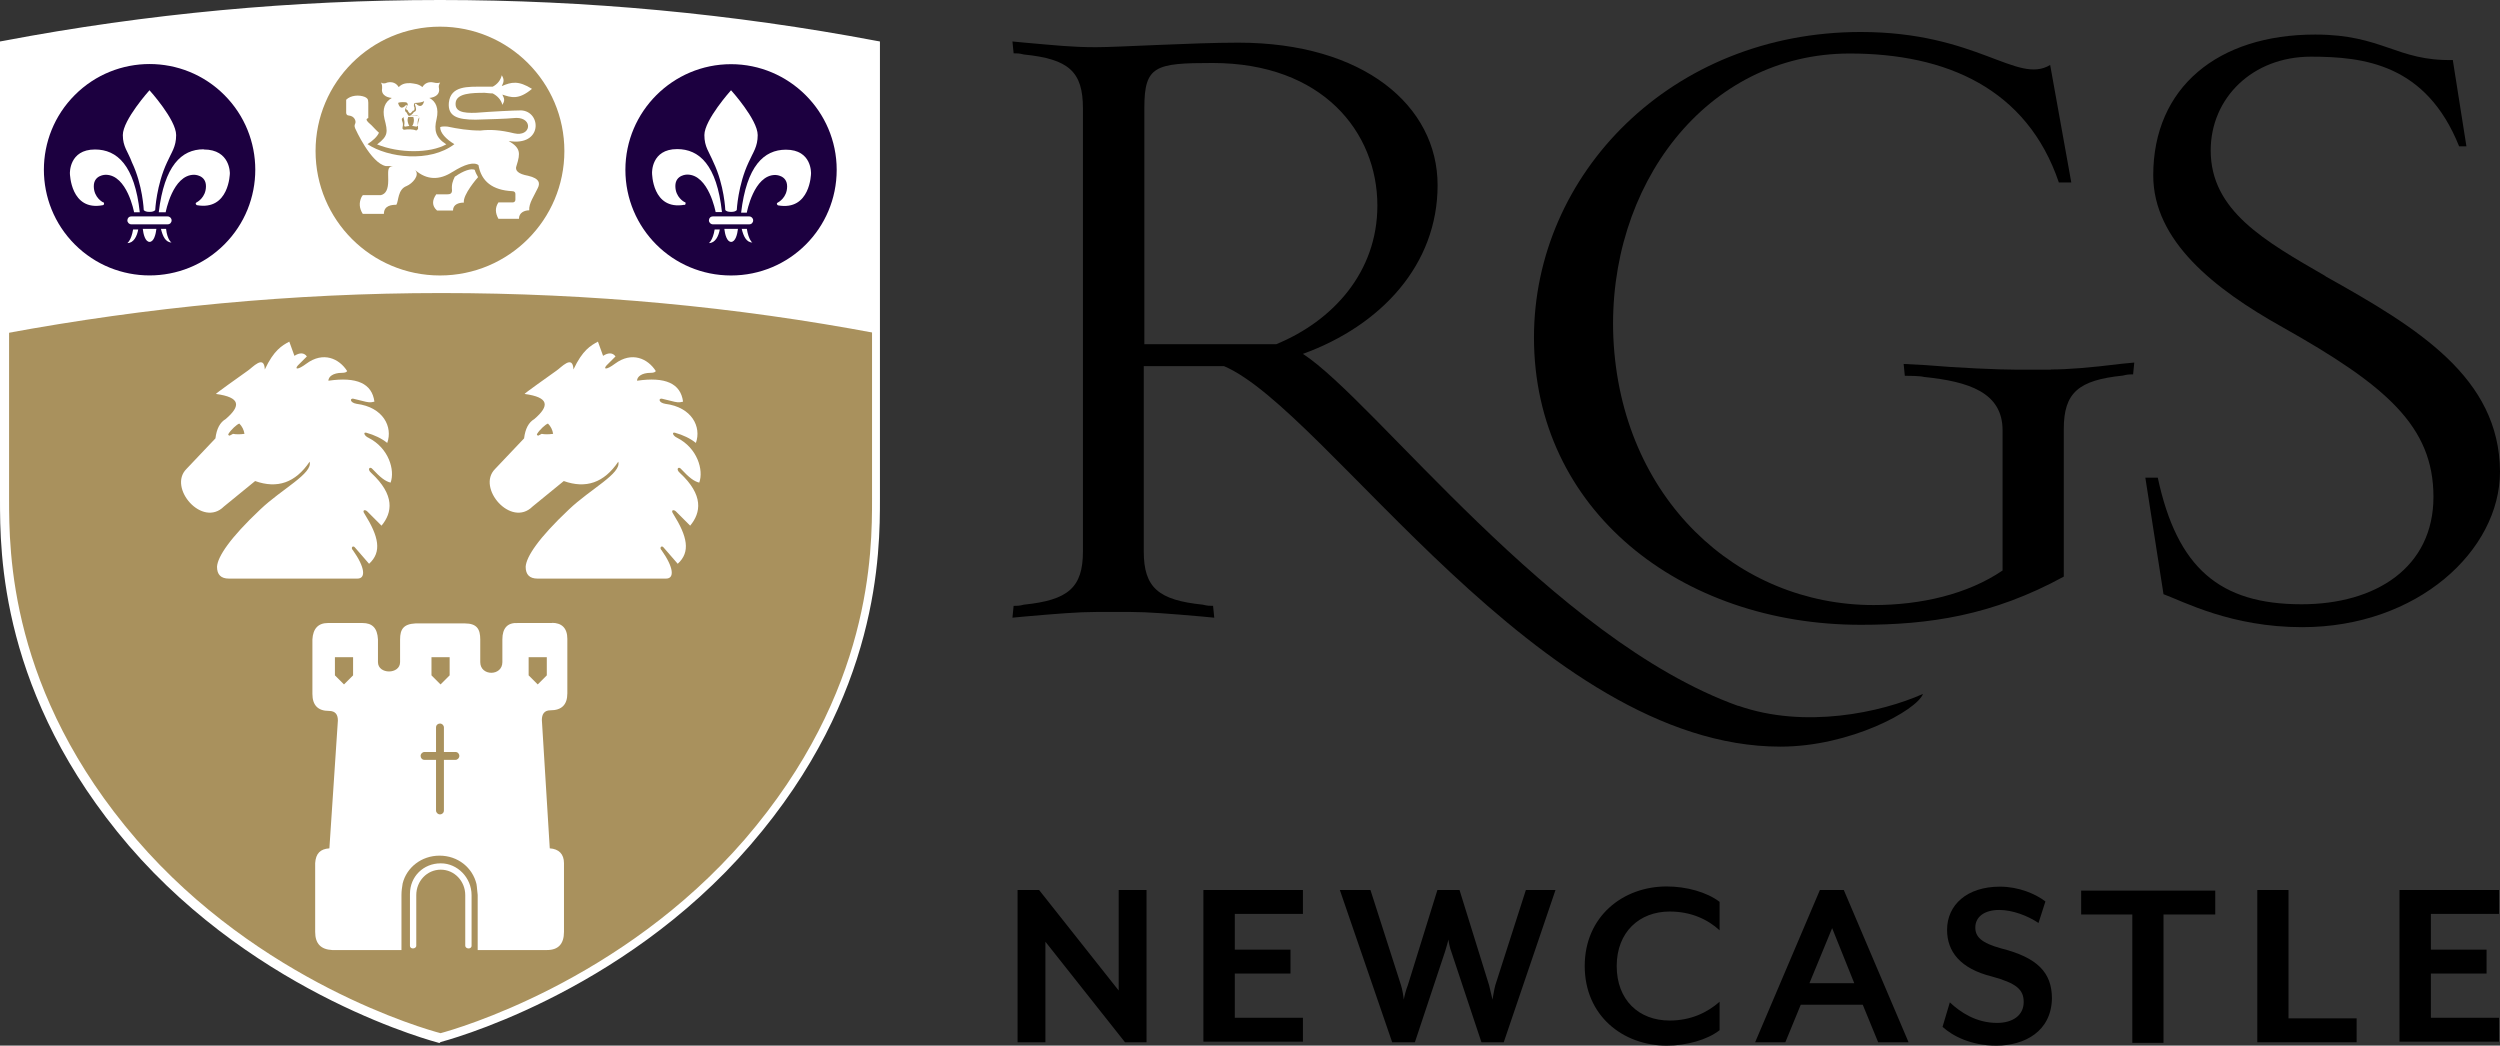 <?xml version="1.0" encoding="UTF-8"?>
<svg xmlns="http://www.w3.org/2000/svg" id="Layer_2" data-name="Layer 2" viewBox="0 0 126.6 52.95">
  <rect x="0" y="0" width="126.6" height="52.95" fill="#333333" stroke="none"/>
  <defs>
    <style>
      .cls-1 {
        fill: #fff;
      }

      .cls-2 {
        fill: #a9915d;
      }

      .cls-3 {
        fill: #1c0040;
      }
    </style>
  </defs>
  <g id="Layer_1-2" data-name="Layer 1">
    <g>
      <path class="cls-1" d="M37.85,42.68c6.65-7.74,6.51-15.04,6.51-17.57V2.3C37.22.95,29.85.26,22.31.26S7.4.98.26,2.3v22.81c0,2.56-.17,9.87,6.51,17.57,6.59,7.62,15.49,9.89,15.57,9.89.03-.03,8.92-2.27,15.52-9.89Z"></path>
      <path class="cls-2" d="M6.74,42.68c6.59,7.62,15.49,9.89,15.57,9.89.06-.03,8.98-2.27,15.57-9.89,6.19-7.19,6.48-14.01,6.51-17v-8.8c-7.14-1.35-14.51-2.04-22.05-2.04s-14.91.72-22.05,2.04v8.8c-.06,2.96.23,9.81,6.45,17Z"></path>
      <path class="cls-3" d="M11.36,12.38c2.09-2.09,2.09-5.48,0-7.57-2.09-2.09-5.48-2.09-7.57,0-2.09,2.09-2.09,5.48,0,7.57,2.09,2.09,5.48,2.09,7.57,0Z"></path>
      <path class="cls-1" d="M7.28,10.64c.06.06.14.09.29.09s.23-.03.29-.09c0,0,.06-1.27.6-2.42.23-.52.46-.78.46-1.38,0-.78-1.35-2.27-1.35-2.27,0,0-1.35,1.5-1.35,2.27,0,.6.26.83.46,1.38.55,1.15.6,2.42.6,2.42Z"></path>
      <path class="cls-1" d="M8.41,11.59h-.26c.09.37.23.69.55.69,0,.03-.23-.12-.29-.69Z"></path>
      <path class="cls-1" d="M7.57,12.25c.23,0,.32-.4.35-.66h-.69c.03.26.12.66.35.66Z"></path>
      <path class="cls-1" d="M6.45,12.31c.32,0,.49-.35.55-.69h-.26c-.09.55-.29.69-.29.69Z"></path>
      <path class="cls-1" d="M7.08,10.76c-.26-2.39-1.15-3.19-2.27-3.19-1.32,0-1.27,1.21-1.27,1.21,0,0,.03,1.93,1.67,1.61,0,0,.06,0,.06-.09,0-.06-.06-.06-.06-.06,0,0-.46-.23-.46-.81s.6-.58.6-.58c1.09,0,1.44,1.9,1.44,1.9h.29Z"></path>
      <path class="cls-1" d="M8.49,10.96h-1.84c-.12,0-.2.09-.2.2s.09.2.2.2h1.84c.12,0,.2-.09.2-.2s-.09-.2-.2-.2Z"></path>
      <path class="cls-1" d="M10.31,7.56c-1.12,0-1.99.83-2.27,3.19h.35s.35-1.9,1.44-1.9c0,0,.6,0,.6.58s-.46.81-.46.81c0,0-.06.03-.06.06,0,.06.06.09.06.09,1.64.29,1.67-1.61,1.67-1.61,0,0,.03-1.21-1.32-1.21Z"></path>
      <path class="cls-1" d="M17.85,27.84c-.09-.12.03-.23.12-.12l.72.83c.66-.6.49-1.38-.23-2.53-.14-.2.03-.23.14-.12l.72.72c.55-.66.69-1.55-.52-2.67-.23-.2-.06-.35.06-.2.4.43.66.63.92.69.23-.63-.09-1.75-1.12-2.27-.2-.09-.29-.29-.12-.26.43.12.78.29,1.07.52.29-.81-.2-1.81-1.55-1.98-.35-.06-.35-.29-.17-.26l.49.12c.23.06.37.09.58.03-.12-.92-.89-1.27-2.33-1.06,0-.2.23-.4.69-.4.14,0,.23-.03.26-.09-.4-.63-1.21-1.01-2.07-.37-.43.32-.6.29-.43.09l.46-.46c-.14-.2-.37-.2-.63-.03l-.26-.72c-.37.2-.78.43-1.24,1.41-.03-.78-.63-.09-.86.06-.4.29-1.67,1.18-1.61,1.18,1.24.17,1.27.6.49,1.27-.29.17-.46.49-.52.98l-1.47,1.55c-.95.95.81,2.99,1.9,1.9l1.58-1.29c1.12.4,2.04.09,2.76-.98.17.6-1.41,1.38-2.5,2.42-1.53,1.44-2.16,2.39-2.19,2.9,0,.4.2.6.6.6h6.51c.43,0,.4-.55-.23-1.44ZM11.8,21.97l-.17.09c-.06,0-.09-.06-.06-.09.12-.2.43-.49.55-.52.14.14.23.32.26.52-.23.03-.43.03-.58,0Z"></path>
      <path class="cls-1" d="M22.31,43.72c-.86,0-1.55.66-1.55,1.55v2.62c0,.2.32.17.32,0v-2.56c0-.72.55-1.29,1.24-1.29s1.24.58,1.24,1.29v2.56c0,.17.32.2.32,0v-2.56c0-.89-.72-1.61-1.55-1.61Z"></path>
      <path class="cls-1" d="M27.98,31.55h-1.76c-.52-.03-.78.26-.78.83v1.15c0,.72-1.12.72-1.12,0v-1.15c0-.52-.17-.81-.78-.81h-2.5c-.6.03-.78.29-.78.81v1.15c0,.63-1.12.63-1.12,0v-1.15c-.03-.58-.29-.83-.78-.83h-1.76c-.49,0-.75.29-.78.83v2.76c0,.58.29.86.83.86.35,0,.46.2.46.49l-.43,6.47c-.46.03-.69.26-.72.75v3.48c0,.6.29.89.86.92h3.51v-2.79c0-.2.03-.4.06-.58.2-.81.95-1.41,1.87-1.41s1.67.6,1.87,1.44c.03.17.03.35.06.55v2.79h3.51c.58,0,.86-.32.86-.92v-3.48c0-.46-.26-.72-.72-.75l-.4-6.5c0-.29.12-.49.43-.49.58,0,.86-.29.86-.86v-2.76c0-.55-.29-.81-.78-.81ZM17.88,34.2l-.46.46-.46-.46v-.92h.92v.92ZM21.85,33.28h.92v.92l-.46.46-.46-.46v-.92ZM23.06,38.48h-.58v2.56c0,.12-.09.2-.2.2s-.2-.09-.2-.2v-2.56h-.58c-.12,0-.2-.09-.2-.2s.09-.2.2-.2h.58v-1.24c0-.12.09-.2.2-.2s.2.09.2.2v1.24h.58c.12,0,.2.09.2.2s-.09.2-.2.2ZM27.69,34.2l-.46.46-.46-.46v-.92h.92v.92Z"></path>
      <path class="cls-2" d="M22.28,1.35c-3.48,0-6.3,2.82-6.3,6.3s2.82,6.3,6.3,6.3,6.3-2.82,6.3-6.3-2.82-6.3-6.3-6.3Z"></path>
      <path class="cls-1" d="M19.09,7.31c1.12.46,2.68.46,3.51,0-.55-.35-.63-.72-.49-1.29.12-.52-.03-.89-.37-1.06.32-.03.55-.2.49-.49-.03-.09,0-.2.06-.29-.09.03-.2.03-.32,0-.26-.06-.46.03-.58.23-.2-.17-.4-.17-.6-.2-.2,0-.4,0-.6.2-.12-.2-.32-.29-.58-.23-.12.06-.23.06-.32,0,.06.09.06.17.06.29-.06.29.17.46.49.49-.35.2-.49.55-.37,1.06.17.66.2.86-.37,1.29ZM20.55,5.18c.06,0,.12.09.09.14-.03.06-.06.09-.06.14-.03.03-.03.09.06.12.03.09.09.14.12.17.06-.03.14-.12.14-.14.09,0,.09-.06.09-.14,0-.06-.03-.06-.03-.12s0-.14.09-.14c.12,0,.35-.03.43-.09-.09.35-.29.26-.4.14-.03-.03-.09,0-.06.06.03.09.12.32-.06.35-.03.06-.09.12-.14.14,0,0,.12.06.29.03t.06.03s.03.06.06.09v.06c-.03.14-.09.23-.06.46v.06s-.06.03-.06.06h-.06c-.14-.06-.4-.06-.58-.03h-.03s-.03-.03-.06-.06v-.03c.06-.23,0-.29-.03-.4v-.06s.03-.06.06-.06.03-.03.03-.03c.17.03.29-.03.29-.03-.06-.06-.09-.09-.14-.2-.14-.09-.06-.2,0-.32.03-.03,0-.12-.06-.03-.29.29-.37-.14-.37-.14.14-.06.35-.03.4-.03Z"></path>
      <path class="cls-1" d="M22.91,8.71c.63-.4,1.09-.52,1.32-.35.14.83.72,1.27,1.7,1.32.12,0,.17.06.17.14v.29c0,.09-.06.14-.14.14h-.72c-.17.26-.17.52,0,.83h1.04c0-.32.29-.43.52-.43-.03-.35.26-.75.43-1.12.12-.23.12-.49-.49-.63-.49-.09-.69-.26-.58-.52.2-.63.2-.89-.4-1.24,1.73.29,1.67-1.5.63-1.55-.35,0-1.53.06-2.27.12-.69.03-1.12-.06-1.04-.55.09-.43.78-.46,1.47-.46.06,0,.23.03.4.03.23.12.43.32.49.58.12-.2.12-.29,0-.52.43.14.81.29,1.5-.29-.69-.43-1.04-.35-1.53-.14.12-.23.12-.35,0-.55-.06.26-.23.46-.46.58h-.49c-.75,0-1.64-.06-1.73.81-.06.69.43.86,1.35.86.86-.03,1.35-.03,2.07-.09.86,0,.75.98-.12.78-.69-.17-1.21-.2-1.7-.14-.6,0-1.15-.09-1.67-.2-.03,0-.26-.03-.37.03,0,.29.29.6.72.86-1.24.95-3.37.69-4.4,0,.26-.17.49-.37.58-.58-.14-.12-.29-.29-.37-.37-.23-.2-.35-.32-.17-.37v-.78c0-.2-.06-.23-.17-.29-.29-.12-.72-.09-.95.14v.66c0,.09.06.14.14.14.29.03.37.29.32.4-.06.12-.03.17,0,.26,0,0,.78,1.75,1.55,1.9h.35c-.29.03-.23.26-.23.72s-.12.69-.37.75h-.92s-.03.06-.06.09c-.14.29-.12.58.06.86h1.07c0-.43.4-.46.63-.46.12-.17.06-.78.52-.95.29-.12.69-.55.43-.81.6.52,1.24.52,1.9.09Z"></path>
      <path class="cls-1" d="M20.47,5.92l-.03.03v.03c.03.09.06.23.03.37v.03l.03.03h.03c.06,0,.12-.03.2-.03-.06-.09-.09-.23-.09-.29s0-.06.03-.17h.26c.03.14.03.09.03.17s-.03.23-.09.29c.09,0,.14.03.2.03h.03s.03-.03.06-.03v-.03c-.03-.17,0-.29.06-.4v-.03s-.03-.03-.03-.06h-.03c-.14,0-.32-.03-.32-.03,0,0-.23.09-.37.09Z"></path>
      <path class="cls-1" d="M22.11,9.84h.55c.12,0,.23-.03.23-.2-.03-.29.03-.46.14-.69.46-.32.83-.43,1.01-.35.03.12.12.29.17.37-.03.03-.78.89-.72,1.29-.26,0-.55.09-.55.4h-.81c-.26-.23-.26-.52-.03-.83Z"></path>
      <path class="cls-3" d="M37.02,3.25c-2.94,0-5.35,2.39-5.35,5.35s2.39,5.35,5.35,5.35,5.35-2.39,5.35-5.35-2.42-5.35-5.35-5.35Z"></path>
      <path class="cls-1" d="M34.66,10.38s.06,0,.06-.09c0-.06-.06-.06-.06-.06,0,0-.46-.23-.46-.81s.6-.58.6-.58c1.09,0,1.44,1.9,1.44,1.9h.32c-.26-2.39-1.15-3.19-2.27-3.19-1.32,0-1.27,1.21-1.27,1.21,0,0,0,1.9,1.64,1.61Z"></path>
      <path class="cls-1" d="M37.02,12.25c.23,0,.32-.4.35-.66h-.69c.03.26.12.66.35.66Z"></path>
      <path class="cls-1" d="M36.73,10.64c.06.06.14.09.29.09s.23-.03.29-.09c0,0,.06-1.27.6-2.42.23-.52.46-.78.46-1.38,0-.78-1.35-2.27-1.35-2.27,0,0-1.35,1.5-1.35,2.27,0,.6.23.83.46,1.38.55,1.15.6,2.42.6,2.42Z"></path>
      <path class="cls-1" d="M35.9,12.31c.32,0,.49-.35.55-.69h-.26c-.09.55-.29.69-.29.69Z"></path>
      <path class="cls-1" d="M37.94,10.96h-1.84c-.12,0-.2.09-.2.2s.09.2.2.2h1.84c.12,0,.2-.09.2-.2s-.09-.2-.2-.2Z"></path>
      <path class="cls-1" d="M37.82,10.76s.35-1.9,1.44-1.9c0,0,.6,0,.6.58s-.46.81-.46.81c0,0-.06.03-.06.06,0,.06.06.09.06.09,1.64.29,1.67-1.61,1.67-1.61,0,0,.06-1.21-1.27-1.21-1.12,0-1.99.83-2.27,3.19h.29Z"></path>
      <path class="cls-1" d="M37.82,11.59h-.26c.09.37.23.69.55.69,0,.03-.2-.12-.29-.69Z"></path>
      <path class="cls-1" d="M22.28,52.81h-.06c-.09-.03-9.1-2.33-15.69-9.98C0,35.2,0,27.99,0,25.28V2.1l.17-.03C7.43.69,14.88,0,22.28,0s14.82.69,22.11,2.07l.17.03v23.15c0,2.7,0,9.95-6.56,17.54-6.59,7.65-15.6,9.95-15.69,9.98l-.03.03ZM.46,2.47v22.78c0,2.67,0,9.78,6.45,17.26,6.22,7.22,14.62,9.61,15.4,9.81.75-.2,9.15-2.59,15.4-9.81,6.45-7.48,6.45-14.58,6.45-17.26V2.47C36.99,1.12,29.62.46,22.34.46S7.63,1.15.46,2.47Z"></path>
      <path class="cls-1" d="M33.48,27.84c-.09-.12.03-.23.12-.12l.72.83c.66-.6.49-1.38-.23-2.53-.14-.2.03-.23.14-.12l.72.72c.55-.66.69-1.55-.52-2.67-.23-.2-.06-.35.06-.2.4.43.66.63.92.69.23-.63-.09-1.75-1.12-2.27-.2-.09-.29-.29-.12-.26.43.12.78.29,1.07.52.29-.81-.2-1.81-1.55-1.98-.35-.06-.35-.29-.17-.26l.49.12c.23.06.37.09.58.03-.12-.92-.89-1.27-2.33-1.06,0-.2.23-.4.69-.4.14,0,.23-.03.26-.09-.4-.63-1.21-1.01-2.07-.37-.43.32-.6.29-.43.09l.46-.46c-.14-.2-.37-.2-.63-.03l-.26-.72c-.37.2-.78.43-1.24,1.41-.03-.78-.63-.09-.86.06-.4.29-1.67,1.18-1.61,1.18,1.24.17,1.27.6.49,1.27-.29.17-.46.49-.52.98l-1.47,1.55c-.95.95.81,2.99,1.9,1.9l1.58-1.29c1.12.4,2.04.09,2.76-.98.17.6-1.41,1.38-2.5,2.42-1.53,1.44-2.16,2.39-2.19,2.9,0,.4.2.6.6.6h6.51c.43,0,.4-.55-.23-1.44ZM27.43,21.97l-.17.09c-.06,0-.09-.06-.06-.09.12-.2.43-.49.55-.52.14.14.23.32.26.52-.23.03-.43.03-.58,0Z"></path>
      <path d="M88.03,35.75c-9.41-3.37-18.39-15.45-22.05-17.83,3.97-1.44,6.82-4.52,6.82-8.54s-3.74-7.22-10.1-7.22c-2.3,0-6.05.23-7.2.23-1.21,0-1.99-.09-3.6-.23l-.63-.06.06.6c.17,0,.29,0,.52.06,2.27.23,2.99.86,2.99,2.73v22.43c0,1.84-.75,2.47-2.99,2.7-.23.06-.32.06-.52.06l-.06.6.63-.06c1.61-.14,2.71-.23,3.6-.23h1.76c.86,0,1.99.09,3.6.23l.63.06-.06-.6c-.17,0-.29,0-.52-.06-2.25-.23-2.99-.86-2.99-2.7v-9.38h4.06c5.21,2.21,16.03,19.27,28.18,19.27,3.54,0,6.91-1.84,7.22-2.67-2.13.95-5.99,1.78-9.35.6ZM57.95,17.46V5.46c0-2.13.55-2.27,3.45-2.27,5.58,0,8.35,3.51,8.35,7.22,0,3.37-2.25,5.84-5.12,7.02h-6.68v.03Z"></path>
      <path d="M103.86,18.72h-1.76c-.86,0-2.97-.09-4.58-.23l-1.12-.06.06.6c.17,0,.75,0,.98.06,2.25.23,3.97.78,3.97,2.7v7.1c-1.78,1.21-4.15,1.75-6.53,1.75-6.91,0-12.81-5.41-13.18-13.55-.32-7.68,4.69-14.38,11.97-14.38,4.89,0,8.98,1.78,10.59,6.53h.63l-1.07-5.95c-1.67,1.01-3.69-1.67-9.59-1.67-9.59,0-16.55,7.19-16.55,15.47,0,8.74,7.43,14.55,16.55,14.55,3.45,0,6.65-.46,10.28-2.44v-7.48c0-1.84.75-2.47,2.99-2.7.23-.06.32-.06.52-.06l.06-.6-.63.06c-1.61.2-2.73.29-3.6.29Z"></path>
      <path d="M117.76,13.98c-3.08-1.78-5.81-3.31-5.81-6.36,0-2.67,2.13-4.75,5.07-4.75,2.68,0,5.84.37,7.51,4.54h.37l-.69-4.37c-2.85.06-3.54-1.29-6.97-1.29-4.92,0-8.2,2.67-8.2,7.13,0,3.31,3.08,5.75,6.53,7.68,5.27,2.96,7.66,5.03,7.66,8.6s-2.91,5.44-6.68,5.44c-4.15,0-6.3-1.84-7.28-6.41h-.63l.92,5.9c1.01.37,3.43,1.67,7.02,1.67,5.84,0,10.02-3.88,10.02-7.88-.03-4.77-4.17-7.28-8.84-9.89Z"></path>
      <path d="M56.97,52.78l-4.03-5.09v5.09h-1.41v-7.71h1.09l4.03,5.09v-5.09h1.41v7.71h-1.09Z"></path>
      <path d="M60.94,52.78v-7.71h5.04v1.21h-3.45v1.81h2.82v1.21h-2.82v2.24h3.45v1.21h-5.04v.03Z"></path>
      <path d="M76.17,52.78h-1.15l-1.53-4.6c-.06-.14-.14-.52-.14-.6,0,.03-.12.43-.17.6l-1.53,4.6h-1.15l-2.65-7.71h1.55l1.55,4.83c.06.17.14.66.14.72,0-.06.12-.55.2-.72l1.5-4.83h1.12l1.5,4.83.17.72s.09-.55.14-.72l1.55-4.83h1.5l-2.62,7.71Z"></path>
      <path d="M84.4,52.95c-2.22,0-4.15-1.52-4.15-4.03s1.93-4.03,4.15-4.03c1.01,0,2.04.29,2.68.78v1.44c-.6-.55-1.44-.95-2.53-.95-1.53,0-2.68,1.04-2.68,2.76s1.12,2.76,2.68,2.76c1.07,0,1.9-.4,2.53-.95v1.44c-.63.49-1.67.78-2.68.78Z"></path>
      <path d="M95.11,52.78l-.78-1.9h-3.14l-.78,1.9h-1.53l3.28-7.71h1.21l3.28,7.71h-1.55ZM92.78,47l-1.15,2.79h2.27l-1.12-2.79Z"></path>
      <path d="M101.1,52.95c-1.3,0-2.22-.49-2.73-.95l.37-1.24c.52.49,1.32,1.04,2.39,1.04.78,0,1.35-.37,1.35-1.06,0-.63-.37-.95-1.61-1.29-1.61-.4-2.27-1.27-2.27-2.36,0-1.27,1.01-2.19,2.68-2.19.95,0,1.81.37,2.3.75l-.35,1.09c-.55-.37-1.32-.66-1.99-.66-.75,0-1.21.35-1.21.89,0,.46.29.78,1.32,1.06,1.81.46,2.56,1.21,2.56,2.53-.03,1.67-1.38,2.39-2.82,2.39Z"></path>
      <path d="M109.56,46.31v6.5h-1.58v-6.5h-2.59v-1.21h6.79v1.21h-2.62Z"></path>
      <path d="M114.31,52.78v-7.71h1.58v6.5h3.45v1.21h-5.04Z"></path>
      <path d="M121.51,52.78v-7.71h5.04v1.21h-3.45v1.81h2.82v1.21h-2.82v2.24h3.45v1.21h-5.04v.03Z"></path>
    </g>
  </g>
</svg>
